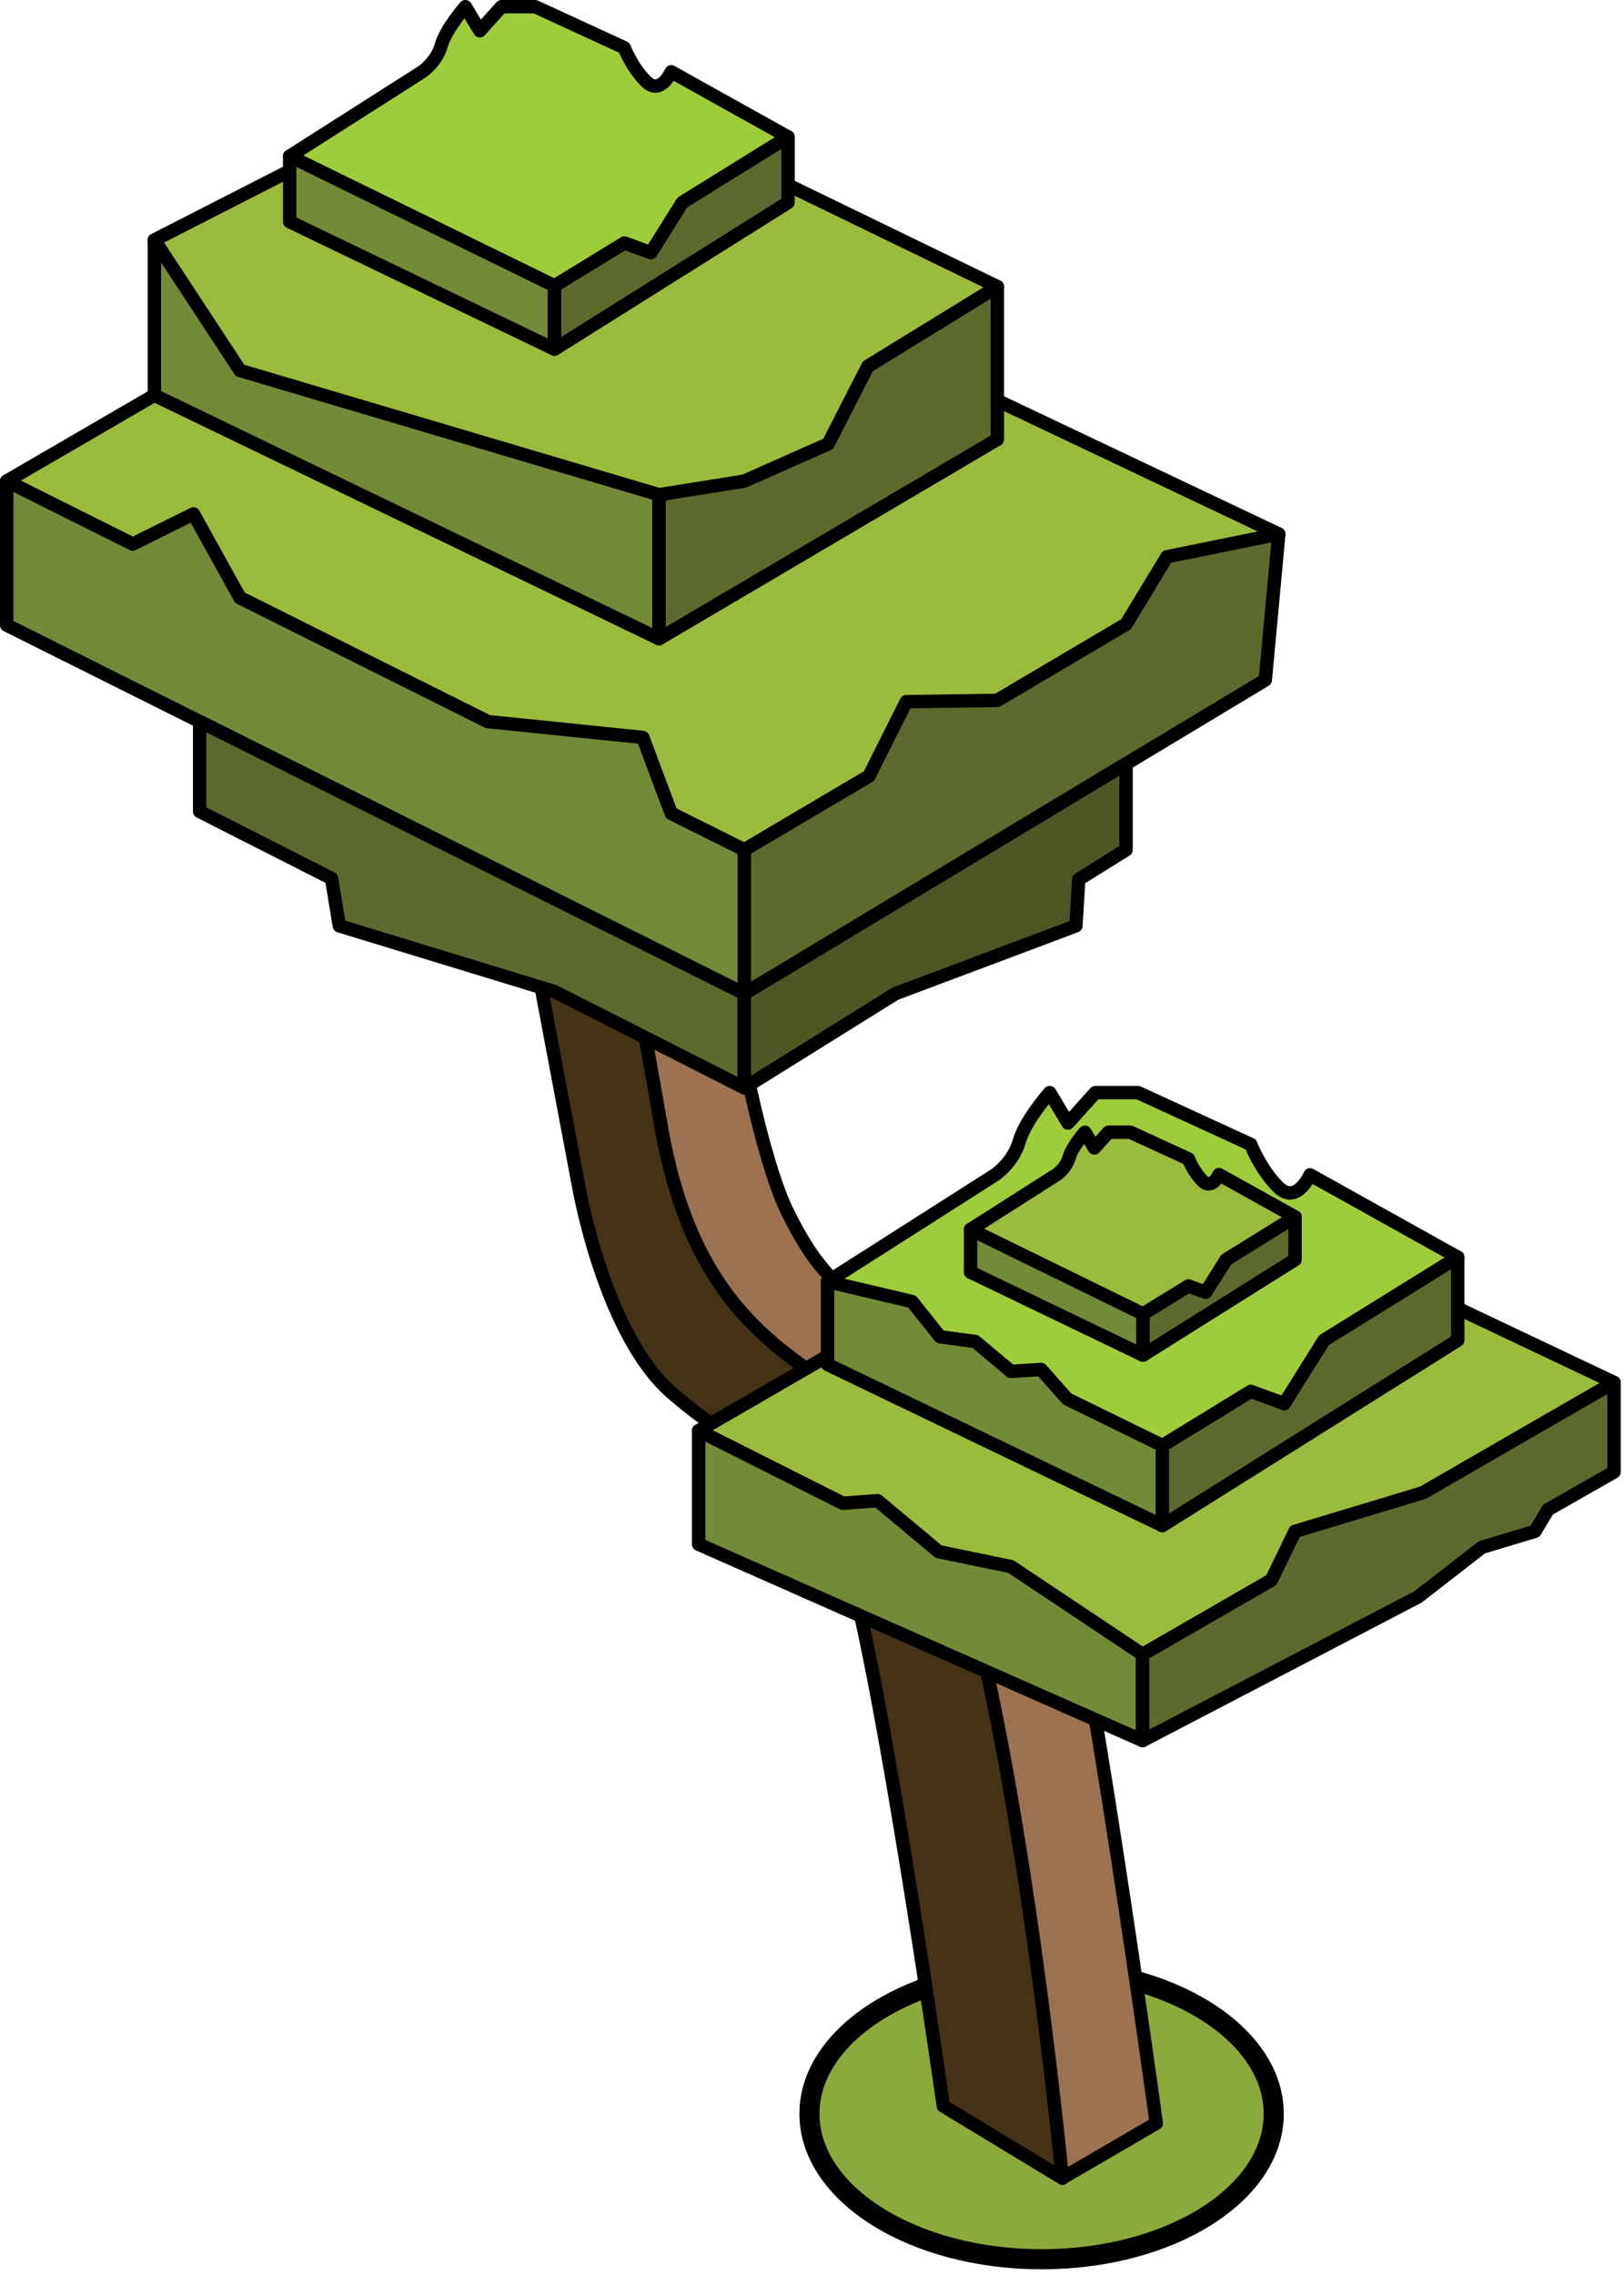 <?xml version="1.0" encoding="UTF-8"?> <svg xmlns="http://www.w3.org/2000/svg" width="160" height="224" viewBox="0 0 160 224" fill="none"><g clip-path="url(#clip0_532_48977)"><path d="M102.62 222.45C115.251 222.45 125.49 216.039 125.49 208.13C125.49 200.221 115.251 193.81 102.62 193.81C89.989 193.81 79.75 200.221 79.75 208.13C79.75 216.039 89.989 222.45 102.62 222.45Z" fill="#8CA93D" stroke="#010101" stroke-width="1.98" stroke-linejoin="round"></path><path d="M104.67 214.46C104.67 214.46 99.74 153.61 88.9 141.8C81.65 133.9 69.05 132.92 65.17 111.06L61.3 89.2L50.74 83.54L56.99 116.7C56.99 116.7 59.49 131.32 66.17 137.13C73.16 143.21 79.18 144.61 82.54 151.19C85.9 157.76 92.94 207.36 92.94 207.36L104.68 214.47L104.67 214.46Z" fill="#443317" stroke="#010101" stroke-width="1.32" stroke-linejoin="round"></path><path d="M65.17 111.05L61.3 89.19L69.89 84.09C69.89 84.09 73.41 110.87 77.62 119.4C81.83 127.93 84.94 127.86 90.94 131.69C100.2 137.6 101.23 141.97 103.7 148.68C106.77 156.98 113.92 209.06 113.92 209.06L104.66 214.45C104.66 214.45 98.63 151.49 88.89 141.79C81.29 134.23 69.04 132.91 65.16 111.05H65.17Z" fill="#9D7250" stroke="#010101" stroke-width="1.32" stroke-linejoin="round"></path><path d="M0.66 47.37L73.33 83.68L125.99 52.58L52.03 17.52L0.66 47.37Z" fill="#9ABB3C" stroke="#010101" stroke-width="1.32" stroke-linejoin="round"></path><path d="M73.33 83.68V97.84L124.66 66.95L125.99 52.58L114.97 54.82L110.94 61.47L98.26 68.96L89.29 69.09L85.61 76.42L73.33 83.68Z" fill="#5C6A2E" stroke="#010101" stroke-width="1.32" stroke-linejoin="round"></path><path d="M0.66 47.37V61.55L73.33 97.84V83.68L66.13 80.09L63.33 72.61L48.05 71.05L23.64 58.86L19.06 50.6L13.07 53.57L0.66 47.37Z" fill="#738A39" stroke="#010101" stroke-width="1.32" stroke-linejoin="round"></path><path d="M15.21 38.92L64.93 62.89V48.71L58.66 45.55L54.97 43.69L49.08 40.72L35.7 33.97L31.61 29.39L23.64 27.89L15.21 23.63V38.92Z" fill="#738A39" stroke="#010101" stroke-width="1.32" stroke-linejoin="round"></path><path d="M98.26 28.22L64.93 48.71V62.89L98.26 43.26V28.22Z" fill="#5C6A2E" stroke="#010101" stroke-width="1.32" stroke-linejoin="round"></path><path d="M15.21 23.63L51.04 5.32L98.26 28.22L92.13 31.99L85.51 36.05L81.59 43.71L73.33 47.37L64.93 48.71L23.65 36.48L15.21 23.63Z" fill="#9ABB3C" stroke="#010101" stroke-width="1.32" stroke-linejoin="round"></path><path d="M28.54 15.38L41.59 7.07C41.59 7.07 43 6.12 43.48 4.46C43.95 2.8 45.85 0.66 45.85 0.66L47.27 3.03L49.41 0.66H52.73L61.51 4.7C61.51 4.7 62.22 6.6 63.65 8.02C65.07 9.44 66.13 7.07 66.13 7.07L77.63 13.48L67.68 23.93L58.66 29.39H49.4L31.59 19.42L28.53 15.38H28.54Z" fill="#9FCC3B" stroke="#010101" stroke-width="1.32" stroke-linejoin="round"></path><path d="M28.54 21.83L54.63 34.38V28.14L28.54 15.38V21.83Z" fill="#738A39" stroke="#010101" stroke-width="1.32" stroke-linejoin="round"></path><path d="M77.64 19.94L54.63 34.38V28.14L61.52 23.93L64.13 24.88L67.22 19.94L77.64 13.48V19.94Z" fill="#5C6A2E" stroke="#010101" stroke-width="1.32" stroke-linejoin="round"></path><path d="M19.67 71.04V79.9L32.66 86.49L33.43 91.16L54.63 97.63L73.33 107.11V97.84L19.67 71.04Z" fill="#5C6A2E" stroke="#010101" stroke-width="1.32" stroke-linejoin="round"></path><path d="M73.33 97.84L110.94 75.21V83.68L106.28 86.58L106 91.16L88.21 97.84L73.33 107.11V97.84Z" fill="#4E5625" stroke="#010101" stroke-width="1.32" stroke-linejoin="round"></path><path d="M68.83 140.87L112.57 162.9L159.02 136.12L113.93 114.76L68.83 140.87Z" fill="#9ABB3C" stroke="#010101" stroke-width="1.32" stroke-linejoin="round"></path><path d="M68.83 152.05V140.87L83.02 148.01L86.46 147.76L92.48 152.78L99.6 154.25L112.57 162.9V171.38L68.83 152.05Z" fill="#738A39" stroke="#010101" stroke-width="1.32" stroke-linejoin="round"></path><path d="M159.02 136.12V144.93L152.51 148.64L151.23 150.78L146 152.35L139.7 157.24L112.57 171.38V162.9L125.25 155.59L127.59 150.78L140.21 146.97L147.18 142.95L159.02 136.12Z" fill="#5C6A2E" stroke="#010101" stroke-width="1.32" stroke-linejoin="round"></path><path d="M81.53 126.19L98.03 115.68C98.03 115.68 99.82 114.48 100.42 112.38C101.02 110.28 103.42 107.58 103.42 107.58L105.22 110.58L107.92 107.58H112.12L123.23 112.68C123.23 112.68 124.13 115.08 125.93 116.88C127.73 118.68 129.07 115.68 129.07 115.68L143.62 123.79L131.04 137L119.63 143.91H107.92L85.4 131.3L81.53 126.2V126.19Z" fill="#9FCC3B" stroke="#010101" stroke-width="1.32" stroke-linejoin="round"></path><path d="M81.53 134.35L114.52 150.21V142.33L105.14 137.74L102.57 134.84L99.6 135.03L96.09 132.09L92.62 131.62L89.85 128.15L81.53 126.19V134.35Z" fill="#738A39" stroke="#010101" stroke-width="1.32" stroke-linejoin="round"></path><path d="M143.62 131.96L114.52 150.21V142.33L123.23 137L126.53 138.2L130.44 131.96L143.62 123.79V131.96Z" fill="#5C6A2E" stroke="#010101" stroke-width="1.32" stroke-linejoin="round"></path><path d="M95.62 121.06L104.11 115.65C104.11 115.65 105.03 115.03 105.34 113.95C105.65 112.87 106.89 111.48 106.89 111.48L107.82 113.03L109.21 111.48H111.37L117.09 114.11C117.09 114.11 117.55 115.35 118.48 116.27C119.41 117.2 120.1 115.65 120.1 115.65L127.59 119.82L121.11 126.62L115.24 130.18H109.21L97.62 123.69L95.63 121.06H95.62Z" fill="#9ABB3C" stroke="#010101" stroke-width="1.32" stroke-linejoin="round"></path><path d="M95.62 125.26L112.61 133.43V129.37L95.62 121.06V125.26Z" fill="#738A39" stroke="#010101" stroke-width="1.32" stroke-linejoin="round"></path><path d="M127.59 124.03L112.61 133.43V129.37L117.09 126.62L118.79 127.24L120.8 124.03L127.59 119.82V124.03Z" fill="#5C6A2E" stroke="#010101" stroke-width="1.32" stroke-linejoin="round"></path></g><defs><clipPath id="clip0_532_48977"><rect width="159.69" height="223.45" fill="white"></rect></clipPath></defs></svg> 